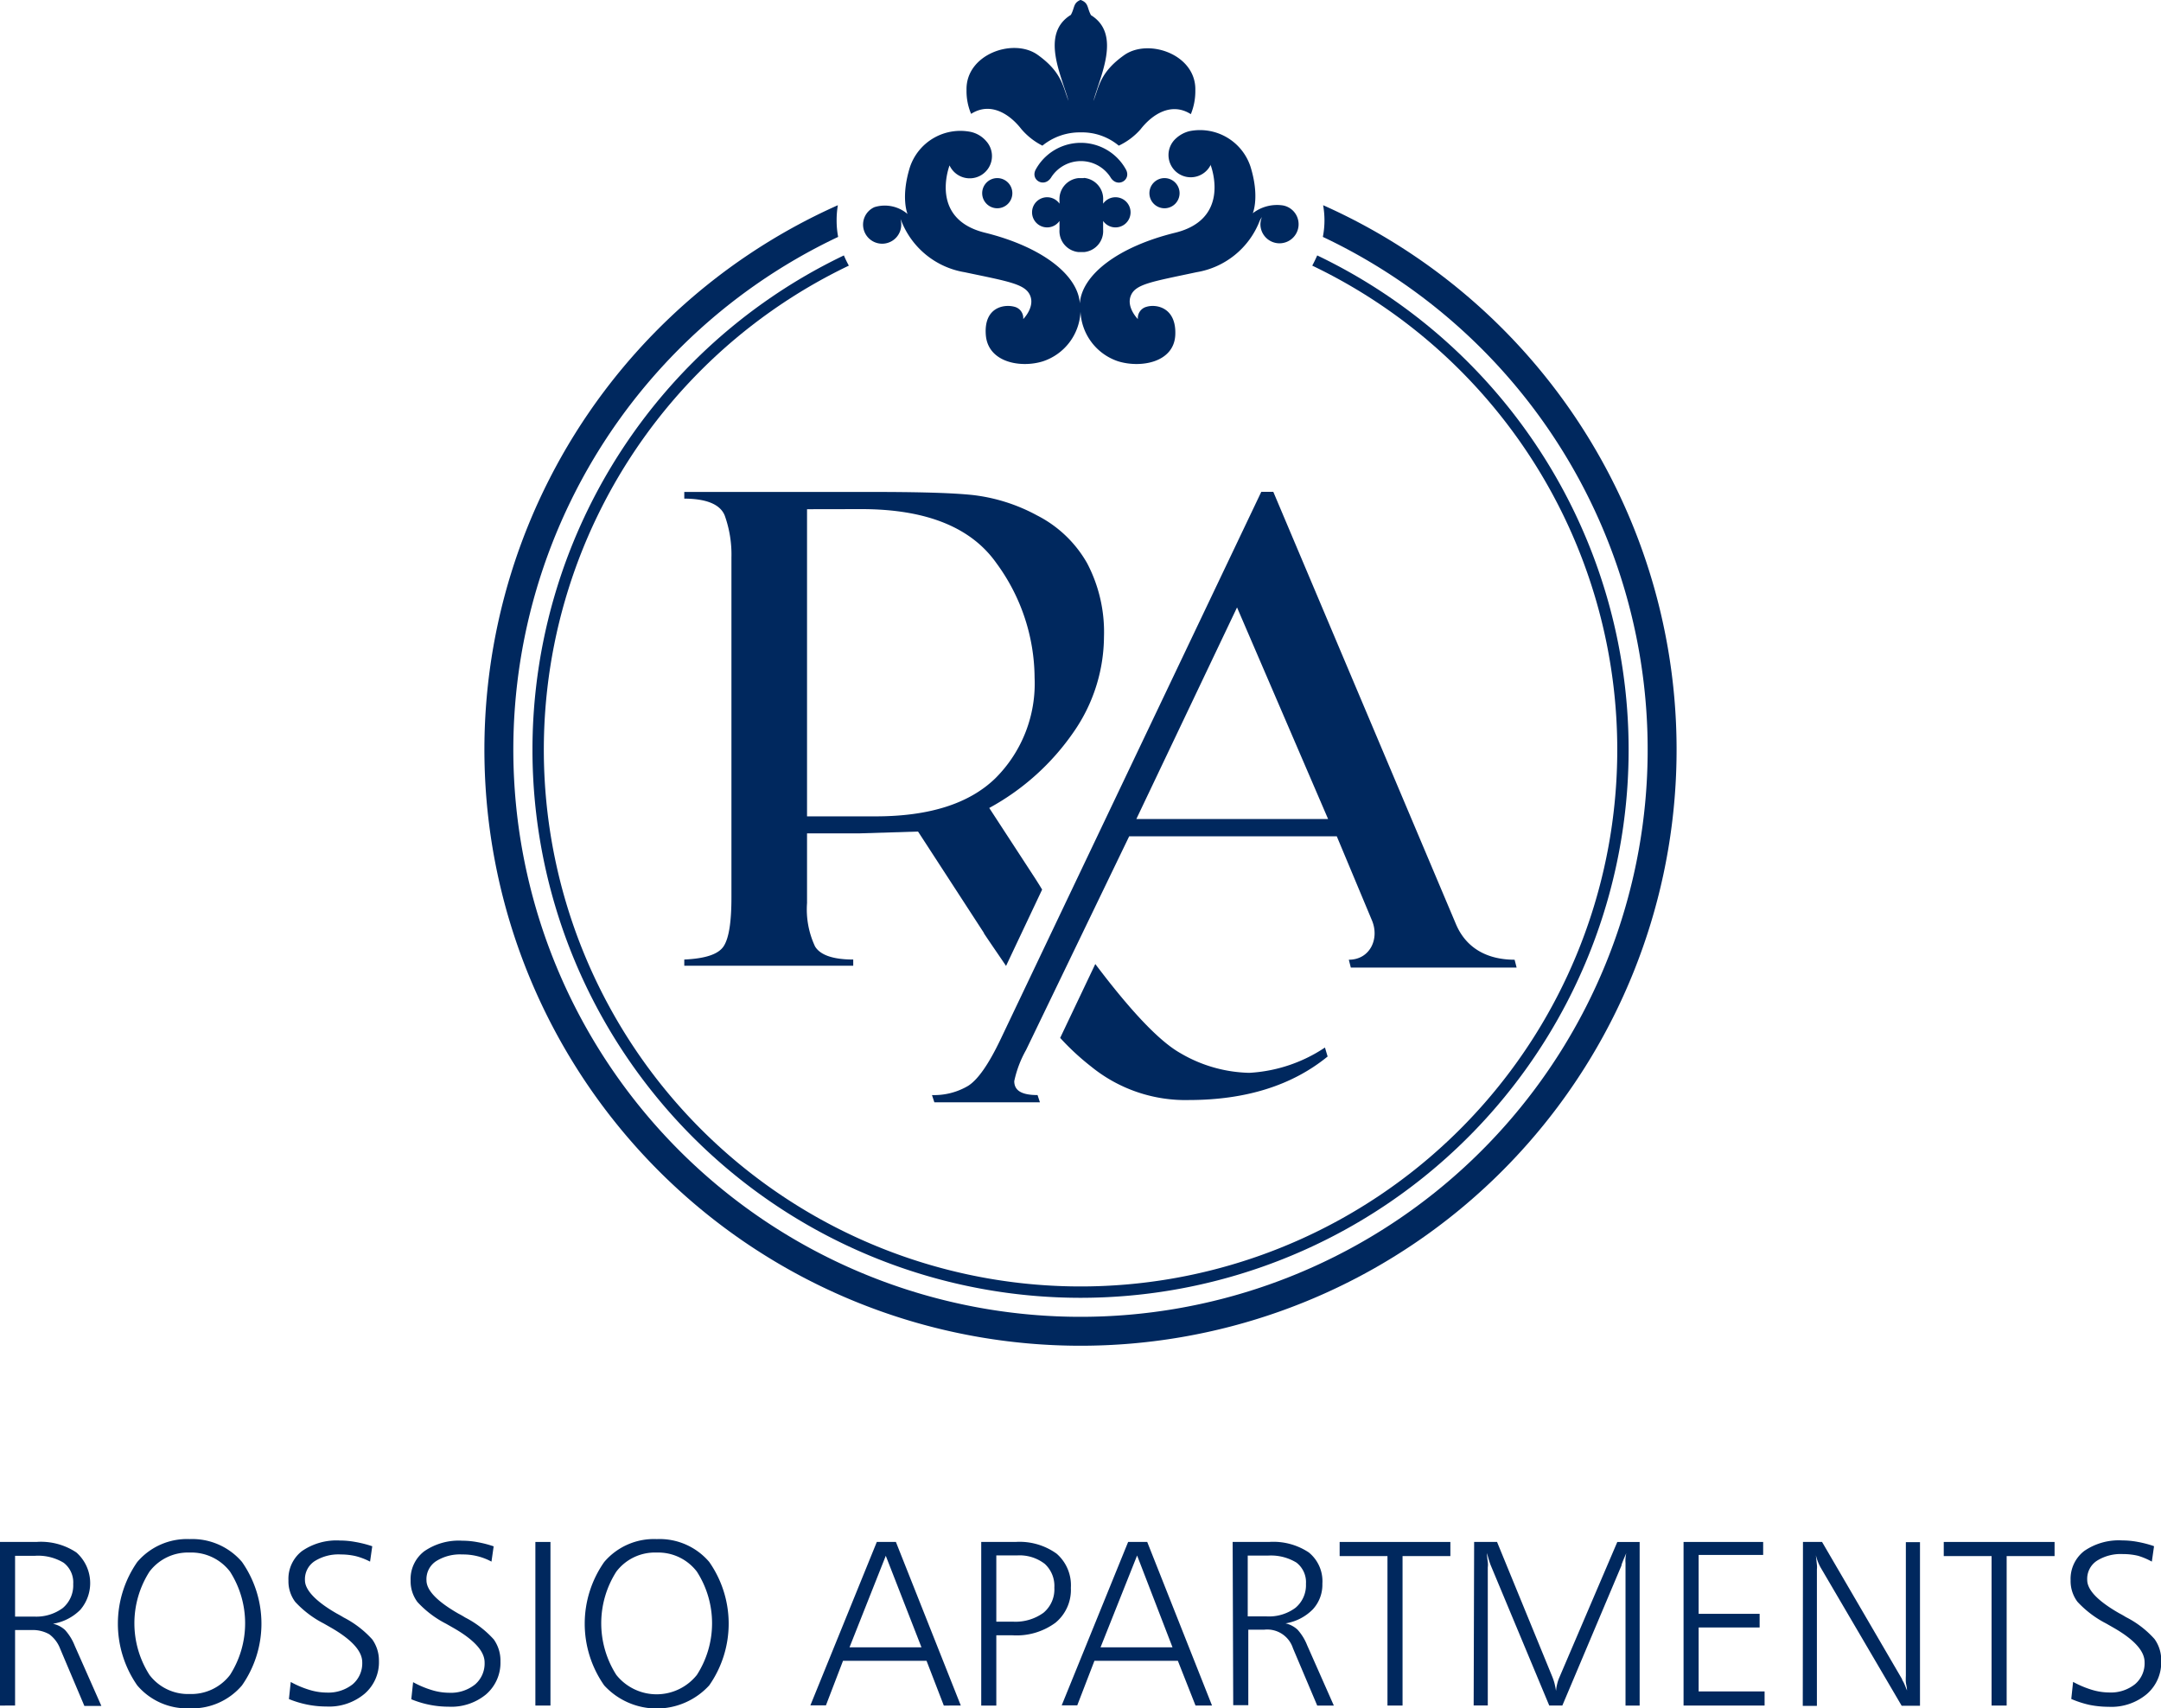 <svg xmlns="http://www.w3.org/2000/svg" viewBox="0 0 226.4 178.98"><path d="M108.51,17.76c-.6,1.12.95,2,1.66.76a3.69,3.69,0,0,1,6.14,0c.7,1.26,2.26.36,1.65-.76a5.39,5.39,0,0,0-9.45,0" style="fill:#00285e;fill-rule:evenodd"/><path d="M122,18.66a1.58,1.58,0,1,0,1.58,1.58A1.58,1.58,0,0,0,122,18.66" style="fill:#00285e;fill-rule:evenodd"/><path d="M104.48,18.66a1.58,1.58,0,1,0,1.58,1.58,1.58,1.58,0,0,0-1.58-1.58" style="fill:#00285e;fill-rule:evenodd"/><path d="M113.52,18.66H113a2.21,2.21,0,0,0-2,2.36v.32a1.58,1.58,0,1,0,0,1.81v.9a2.21,2.21,0,0,0,2,2.36h.57a2.21,2.21,0,0,0,2-2.36v-.9a1.58,1.58,0,1,0,0-1.81V21a2.21,2.21,0,0,0-2-2.36" style="fill:#00285e;fill-rule:evenodd"/><path d="M126.86,17.23a2.33,2.33,0,1,1-3.69-2.7,3.24,3.24,0,0,1,1.45-.79A5.57,5.57,0,0,1,131,17.43c1,3.19.25,4.91.25,4.91a4.16,4.16,0,0,1,3.14-.82,2,2,0,1,1-2.34,2,2,2,0,0,1,.16-.78,2.53,2.53,0,0,0-.23.38,8.6,8.6,0,0,1-6.63,5.4c-4.67,1-6.39,1.23-6.88,2.46s.74,2.45.74,2.45a1.22,1.22,0,0,1,.92-1.29c1-.3,3.13.06,3,2.95s-3.62,3.5-6,2.76a5.76,5.76,0,0,1-3.93-5.2,5.74,5.74,0,0,1-3.92,5.2c-2.34.74-5.78.13-6-2.76s1.9-3.25,3-2.95a1.22,1.22,0,0,1,.92,1.29s1.23-1.23.73-2.45-2.21-1.48-6.87-2.46a8.64,8.64,0,0,1-6.64-5.4l-.08-.17a2.12,2.12,0,0,1,.08.57,2,2,0,1,1-2.8-1.82l0,0h0l0,0a3.67,3.67,0,0,1,3.46.72s-.74-1.72.25-4.91a5.57,5.57,0,0,1,6.38-3.69,3,3,0,0,1,1.64,1,2.33,2.33,0,1,1-3.87,2.51c-.24.67-1.85,5.68,3.71,7.05,5.94,1.47,9.74,4.41,9.94,7.41.21-3,4-5.94,10-7.41,5.62-1.39,3.92-6.49,3.71-7.07" style="fill:#00285e;fill-rule:evenodd"/><path d="M113.23,0h0c.85.32.64.82,1.07,1.59,3.22,2,.94,6.4.25,9,.59-1.49.67-3,3.22-4.81s7.57-.07,7.46,3.69a6.34,6.34,0,0,1-.47,2.49c-2.08-1.32-4.1.08-5.27,1.59a7,7,0,0,1-2.28,1.71,6,6,0,0,0-4-1.39h0a6.18,6.18,0,0,0-4,1.39A7.12,7.12,0,0,1,107,13.52c-1.17-1.51-3.19-2.91-5.26-1.59a6.11,6.11,0,0,1-.48-2.49c-.1-3.76,4.92-5.51,7.46-3.69s2.63,3.32,3.22,4.81c-.69-2.57-3-7,.25-9,.43-.77.22-1.27,1.07-1.59Z" style="fill:#00285e;fill-rule:evenodd"/><path d="M84.55,53.35V85.53h7.17c5.66,0,9.84-1.34,12.57-4A14,14,0,0,0,108.39,71a20.44,20.44,0,0,0-4-12q-4-5.67-14.19-5.66ZM114.75,101q5.66,7.51,8.92,9.34a14.84,14.84,0,0,0,7.22,2.06,15.86,15.86,0,0,0,7.92-2.65l.28.94q-5.58,4.55-14.53,4.56a15.66,15.66,0,0,1-10.25-3.51,26.19,26.19,0,0,1-3.24-3ZM71.69,52.24v-.7H91.16c5,0,8.51.09,10.72.32A18.51,18.51,0,0,1,108.65,54a12.58,12.58,0,0,1,5.24,5,15.5,15.5,0,0,1,1.77,7.71,17.65,17.65,0,0,1-3.15,9.94,25.59,25.59,0,0,1-8.87,8l4.85,7.44c.37.58.52.83.69,1.11l-3.78,8c-.67-1-1.41-2.06-2.22-3.27-.05-.08-.1-.13-.1-.19l-6.9-10.62-6.08.19H84.55v7.3a9.15,9.15,0,0,0,.84,4.55c.55.91,1.91,1.37,4,1.37v.65H71.69v-.65c2.21-.1,3.58-.55,4.13-1.4s.81-2.54.81-5.12V58.42a12.11,12.11,0,0,0-.7-4.4C75.47,52.86,74.05,52.25,71.69,52.24Z" style="fill:#00285e;fill-rule:evenodd"/><path d="M119.05,85.81h20.09L129.6,63.64Zm21,1.81H118.3L107.5,110a11.52,11.52,0,0,0-1.24,3.27c0,1,.79,1.46,2.44,1.46l.25.76H97.89l-.25-.76a7,7,0,0,0,3.76-.95q1.55-.95,3.44-4.92l27.3-57.33h1.26l19.13,45.28c1.09,2.59,3.36,3.74,6.15,3.74l.21.82H141.52l-.21-.82c2.22,0,3.24-2.2,2.42-4.13Z" style="fill:#00285e;fill-rule:evenodd"/><path d="M138.59,24.82a59.42,59.42,0,1,1-50.78,0,9.13,9.13,0,0,1-.16-1.73,9.31,9.31,0,0,1,.13-1.59,62.45,62.45,0,1,0,50.84,0,9.31,9.31,0,0,1,.14,1.59,9.14,9.14,0,0,1-.17,1.73" style="fill:#00285e;fill-rule:evenodd"/><path d="M137.48,27.83a56.23,56.23,0,1,1-48.55,0,11.7,11.7,0,0,1-.52-1.07,57.42,57.42,0,1,0,49.59,0c-.16.36-.33.72-.52,1.07" style="fill:#00285e;fill-rule:evenodd"/><path d="M0,161.55H3.8A6.68,6.68,0,0,1,8,162.65a4.29,4.29,0,0,1,.42,6,5.19,5.19,0,0,1-2.87,1.47,2.71,2.71,0,0,1,1.27.66,5.4,5.4,0,0,1,1,1.62l2.8,6.33H8.84l-2.54-6a3.36,3.36,0,0,0-1.14-1.51,3.54,3.54,0,0,0-1.9-.44H1.58v7.91H0ZM1.58,163v6.37h2a4.67,4.67,0,0,0,3-.9,3.1,3.1,0,0,0,1.09-2.51,2.59,2.59,0,0,0-1-2.23,5.16,5.16,0,0,0-3-.73Z" style="fill:#00285e"/><path d="M91.86,161.55h2l6.8,17.14H98.88L97.07,174H88.32l-1.79,4.67H84.9ZM92.8,163,89,172.59h7.54Z" style="fill:#00285e"/><path d="M102.8,161.55h3.58a6.64,6.64,0,0,1,4.32,1.23,4.38,4.38,0,0,1,1.49,3.58,4.45,4.45,0,0,1-1.61,3.65,6.87,6.87,0,0,1-4.49,1.32h-1.71v7.36H102.8Zm1.58,1.41v6.94h1.71a5,5,0,0,0,3.23-.93,3.19,3.19,0,0,0,1.14-2.63,3.13,3.13,0,0,0-1-2.49,4.31,4.31,0,0,0-2.89-.89Z" style="fill:#00285e"/><path d="M118.19,161.55h2l6.79,17.14h-1.73L123.4,174h-8.74l-1.8,4.67h-1.63Zm.94,1.42-3.83,9.62h7.54Z" style="fill:#00285e"/><path d="M129.14,161.55h3.8a6.7,6.7,0,0,1,4.18,1.1,3.88,3.88,0,0,1,1.42,3.27,3.8,3.8,0,0,1-1,2.69,5.16,5.16,0,0,1-2.86,1.47,2.73,2.73,0,0,1,1.26.66,5.4,5.4,0,0,1,1,1.62l2.8,6.33H138l-2.54-6a2.83,2.83,0,0,0-3-1.95h-1.68v7.91h-1.58Zm1.58,1.43v6.37h2a4.65,4.65,0,0,0,3-.9,3.08,3.08,0,0,0,1.1-2.51,2.59,2.59,0,0,0-1-2.23,5.14,5.14,0,0,0-3-.73Z" style="fill:#00285e"/><polygon points="140.35 161.55 151.95 161.55 151.95 163.03 146.94 163.03 146.94 178.69 145.36 178.69 145.36 163.03 140.35 163.03 140.35 161.55" style="fill:#00285e"/><path d="M154.44,161.55h2.4l5.78,14.1a6.5,6.5,0,0,1,.23.67c.06.24.12.52.17.84a4.28,4.28,0,0,1,.12-.73,3.73,3.73,0,0,1,.23-.69l6.07-14.19h2.34v17.14H170.3V164.24s0-.09,0-.19,0-.21,0-.31a2.59,2.59,0,0,1,0-.48,3.4,3.4,0,0,1,.08-.53c-.19.42-.36.82-.5,1.21l0,.07-6.2,14.68h-1.37L156.18,164a8.39,8.39,0,0,1-.28-.86l-.12-.42c0,.29.05.6.09.93s0,.53,0,.58v14.45h-1.48Z" style="fill:#00285e"/><polygon points="176.38 161.55 184.72 161.55 184.72 162.91 177.96 162.91 177.96 169.08 184.35 169.08 184.35 170.51 177.96 170.51 177.96 177.21 184.87 177.21 184.87 178.69 176.38 178.69 176.38 161.55" style="fill:#00285e"/><path d="M188.89,161.55h2l8.38,14.37c0,.09.12.24.21.44s.19.45.31.75c0-.31-.09-.59-.12-.85a5.87,5.87,0,0,1,0-.69v-14h1.48v17.14h-1.92l-8.5-14.5a5.64,5.64,0,0,1-.26-.55,6.84,6.84,0,0,1-.23-.72c.05.4.08.72.11,1s0,.43,0,.52v14.26h-1.48Z" style="fill:#00285e"/><polygon points="203.64 161.55 215.25 161.55 215.25 163.03 210.23 163.03 210.23 178.69 208.65 178.69 208.65 163.03 203.64 163.03 203.64 161.55" style="fill:#00285e"/><path d="M225.67,162l-.23,1.61A7.14,7.14,0,0,0,224,163a6.77,6.77,0,0,0-1.58-.18,4.68,4.68,0,0,0-2.75.71,2.27,2.27,0,0,0-1,2q0,1.57,3.35,3.49c.31.16.54.3.7.4a10.19,10.19,0,0,1,3,2.3,3.75,3.75,0,0,1,.7,2.31,4.36,4.36,0,0,1-1.51,3.46,5.77,5.77,0,0,1-4,1.33,10.25,10.25,0,0,1-2-.2A10.63,10.63,0,0,1,217,178l.19-1.79a10.28,10.28,0,0,0,2,.84,6.35,6.35,0,0,0,1.77.27,4.06,4.06,0,0,0,2.72-.87,2.86,2.86,0,0,0,1-2.31q0-1.74-3.26-3.61l-.77-.44a10.82,10.82,0,0,1-3-2.27,3.6,3.6,0,0,1-.72-2.24,3.69,3.69,0,0,1,1.42-3.08,6.37,6.37,0,0,1,4-1.11,8.72,8.72,0,0,1,1.59.15,11.75,11.75,0,0,1,1.67.43" style="fill:#00285e"/><path d="M19.87,161.25a6.85,6.85,0,0,1,5.48,2.39,11.28,11.28,0,0,1,0,12.94,6.83,6.83,0,0,1-5.48,2.4,6.84,6.84,0,0,1-5.49-2.4,11.31,11.31,0,0,1,0-12.93,6.84,6.84,0,0,1,5.49-2.4m0,1.41a5.05,5.05,0,0,0-4.21,2,10.05,10.05,0,0,0,0,10.82,5.06,5.06,0,0,0,4.21,2,5.11,5.11,0,0,0,4.23-2,10.05,10.05,0,0,0,0-10.82A5.1,5.1,0,0,0,19.87,162.66Z" style="fill:#00285e"/><path d="M39,162l-.23,1.61a7.06,7.06,0,0,0-1.48-.57,6.9,6.9,0,0,0-1.58-.18,4.69,4.69,0,0,0-2.76.71,2.26,2.26,0,0,0-1,2c0,1,1.11,2.21,3.35,3.49.3.16.54.3.7.4a10.47,10.47,0,0,1,3,2.3A3.81,3.81,0,0,1,39.7,174a4.36,4.36,0,0,1-1.51,3.46,5.77,5.77,0,0,1-4,1.33,10.25,10.25,0,0,1-2-.2,10.63,10.63,0,0,1-1.92-.58l.19-1.79a10.09,10.09,0,0,0,2,.84,6.23,6.23,0,0,0,1.76.27,4.1,4.1,0,0,0,2.73-.87,2.88,2.88,0,0,0,1-2.31c0-1.16-1.09-2.36-3.25-3.61l-.77-.44a10.74,10.74,0,0,1-3-2.27,3.59,3.59,0,0,1-.71-2.24,3.68,3.68,0,0,1,1.41-3.08,6.37,6.37,0,0,1,4-1.11,8.72,8.72,0,0,1,1.59.15A11.75,11.75,0,0,1,39,162" style="fill:#00285e"/><path d="M51.72,162l-.23,1.61a6.26,6.26,0,0,0-3.06-.75,4.68,4.68,0,0,0-2.75.71,2.25,2.25,0,0,0-1,2q0,1.57,3.35,3.49c.31.16.54.3.7.4a10.47,10.47,0,0,1,3,2.3,3.82,3.82,0,0,1,.7,2.31,4.37,4.37,0,0,1-1.52,3.46A5.72,5.72,0,0,1,47,178.81a10.28,10.28,0,0,1-3.91-.78l.19-1.79a10,10,0,0,0,2,.84,6.24,6.24,0,0,0,1.77.27,4.06,4.06,0,0,0,2.72-.87,2.89,2.89,0,0,0,1-2.31q0-1.74-3.26-3.61l-.77-.44a10.66,10.66,0,0,1-3-2.27,3.6,3.6,0,0,1-.72-2.24,3.66,3.66,0,0,1,1.42-3.08,6.35,6.35,0,0,1,4-1.11,8.53,8.53,0,0,1,1.58.15,11.42,11.42,0,0,1,1.67.43" style="fill:#00285e"/><rect x="56.09" y="161.55" width="1.58" height="17.14" style="fill:#00285e"/><path d="M68.83,161.25a6.83,6.83,0,0,1,5.47,2.39,11.28,11.28,0,0,1,0,12.94,7.46,7.46,0,0,1-11,0,11.26,11.26,0,0,1,0-12.93,6.84,6.84,0,0,1,5.49-2.4m0,1.41a5.07,5.07,0,0,0-4.22,2,10.05,10.05,0,0,0,0,10.82,5.4,5.4,0,0,0,8.44,0,10,10,0,0,0,0-10.82A5.09,5.09,0,0,0,68.83,162.66Z" style="fill:#00285e"/></svg>